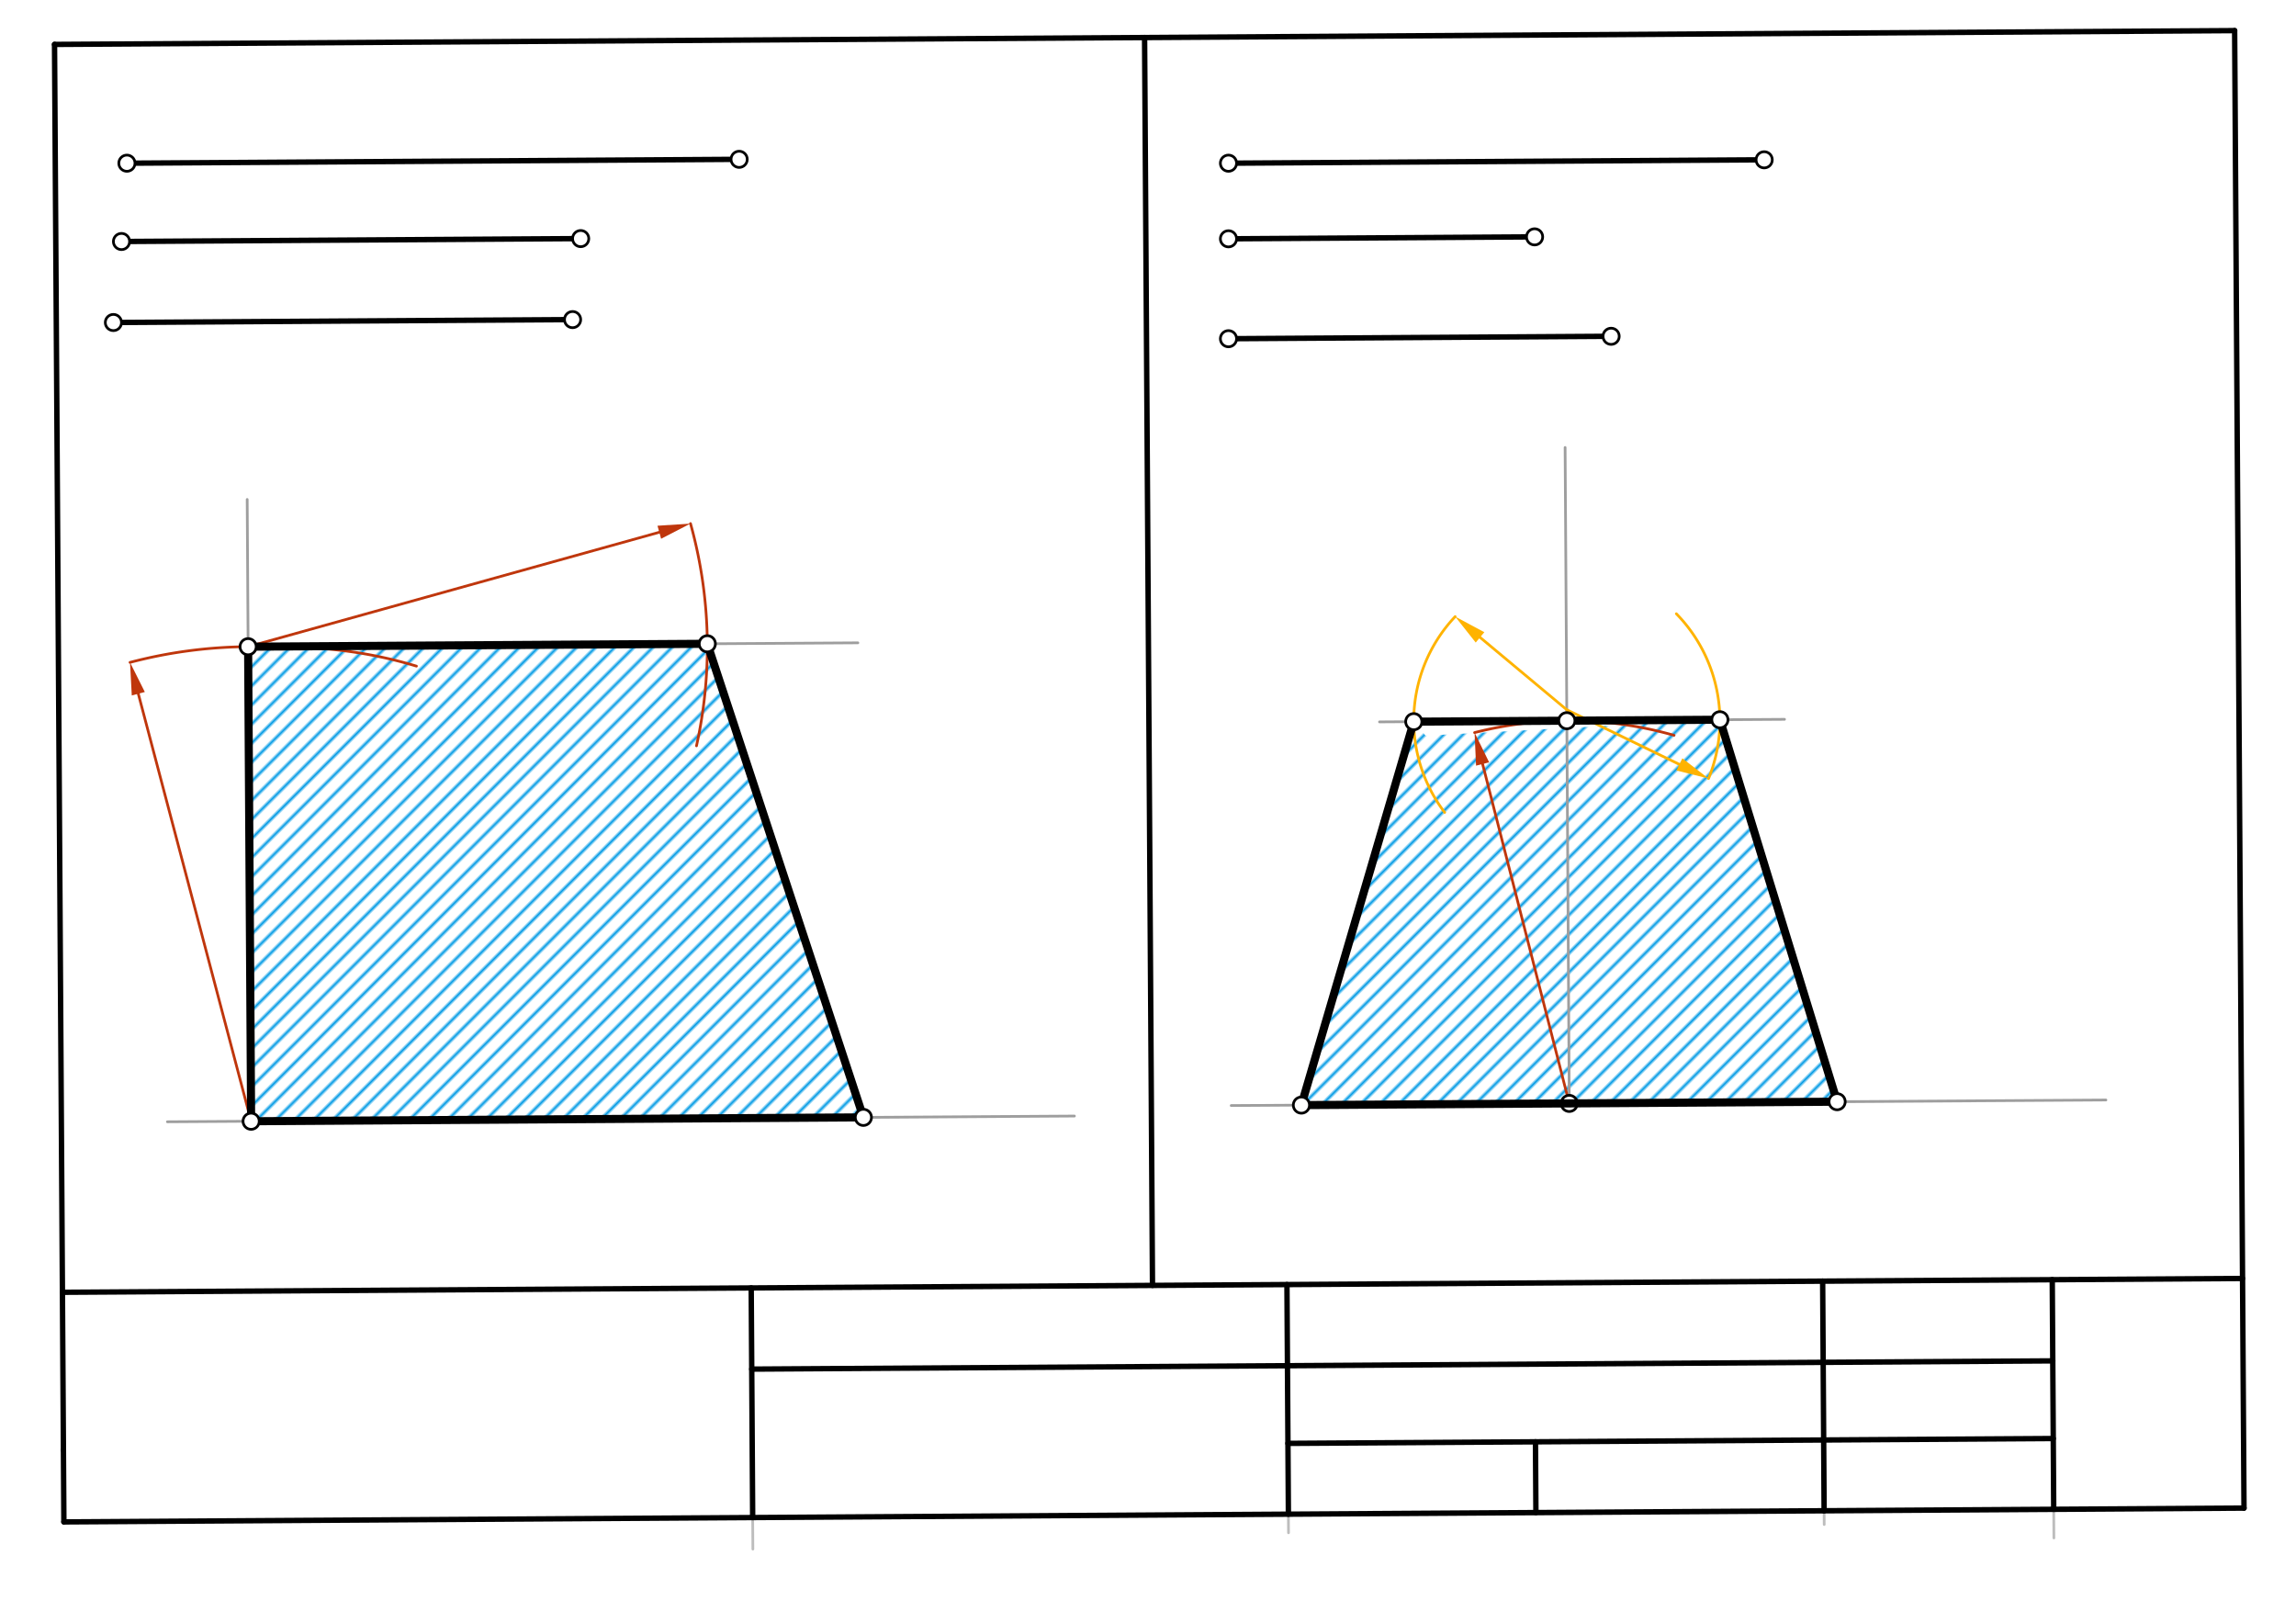 <svg xmlns="http://www.w3.org/2000/svg" class="svg--816" height="100%" preserveAspectRatio="xMidYMid meet" viewBox="0 0 850.394 600.945" width="100%"><defs><marker id="marker-arrow" markerHeight="16" markerUnits="userSpaceOnUse" markerWidth="24" orient="auto-start-reverse" refX="24" refY="4" viewBox="0 0 24 8"><path d="M 0 0 L 24 4 L 0 8 z" stroke="inherit"></path></marker></defs><g class="aux-layer--949"><g class="element--733"><defs><pattern height="5" id="fill_119_54ll6l__pattern-stripes" patternTransform="rotate(-45)" patternUnits="userSpaceOnUse" width="5"><rect fill="#039BE5" height="1" transform="translate(0,0)" width="5"></rect></pattern></defs><g fill="url(#fill_119_54ll6l__pattern-stripes)"><path d="M 91.899 239.494 L 93.011 415.241 L 319.779 413.806 L 261.974 238.417 L 91 239.438 Z" stroke="none"></path></g></g><g class="element--733"><defs><pattern height="5" id="fill_184_9pmhpp__pattern-stripes" patternTransform="rotate(-45)" patternUnits="userSpaceOnUse" width="5"><rect fill="#039BE5" height="1" transform="translate(0,0)" width="5"></rect></pattern></defs><g fill="url(#fill_184_9pmhpp__pattern-stripes)"><path d="M 523.633 267.262 L 482.012 409.26 L 680.433 408.004 L 637.017 266.544 L 528 272.438 Z" stroke="none"></path></g></g><g class="element--733"><line stroke="#BDBDBD" stroke-dasharray="none" stroke-linecap="round" stroke-width="1" x1="278.427" x2="278.849" y1="507.033" y2="573.698"></line></g><g class="element--733"><line stroke="#BDBDBD" stroke-dasharray="none" stroke-linecap="round" stroke-width="1" x1="477.081" x2="477.239" y1="542.601" y2="567.651"></line></g><g class="element--733"><line stroke="#BDBDBD" stroke-dasharray="none" stroke-linecap="round" stroke-width="1" x1="675.649" x2="675.403" y1="564.585" y2="525.612"></line></g><g class="element--733"><line stroke="#BDBDBD" stroke-dasharray="none" stroke-linecap="round" stroke-width="1" x1="760.551" x2="760.722" y1="542.535" y2="569.572"></line></g><g class="element--733"><line stroke="#9E9E9E" stroke-dasharray="none" stroke-linecap="round" stroke-width="1" x1="62" x2="397.942" y1="415.438" y2="413.311"></line></g><g class="element--733"><line stroke="#9E9E9E" stroke-dasharray="none" stroke-linecap="round" stroke-width="1" x1="93.011" x2="91.554" y1="415.241" y2="184.966"></line></g><g class="element--733"><path d="M 91.905 240.426 A 163.709 163.709 0 0 1 154.238 246.692" fill="none" stroke="#BF360C" stroke-dasharray="none" stroke-linecap="round" stroke-width="1"></path></g><g class="element--733"><path d="M 91.899 239.494 A 175.751 175.751 0 0 0 48.16 245.31" fill="none" stroke="#BF360C" stroke-dasharray="none" stroke-linecap="round" stroke-width="1"></path></g><g class="element--733"><line stroke="#BF360C" stroke-dasharray="none" stroke-linecap="round" stroke-width="1" x1="51.222" x2="93.011" y1="256.912" y2="415.241"></line><path d="M48.16,245.31 l12,2.5 l0,-5 z" fill="#BF360C" stroke="#BF360C" stroke-width="0" transform="rotate(75.214, 48.16, 245.31)"></path></g><g class="element--733"><line stroke="#9E9E9E" stroke-dasharray="none" stroke-linecap="round" stroke-width="1" x1="91.899" x2="317.738" y1="239.494" y2="238.064"></line></g><g class="element--733"><path d="M 261.974 238.417 A 170.079 170.079 0 0 0 255.752 193.898" fill="none" stroke="#BF360C" stroke-dasharray="none" stroke-linecap="round" stroke-width="1"></path></g><g class="element--733"><path d="M 261.974 238.417 A 170.079 170.079 0 0 1 257.968 276.209" fill="none" stroke="#BF360C" stroke-dasharray="none" stroke-linecap="round" stroke-width="1"></path></g><g class="element--733"><line stroke="#BF360C" stroke-dasharray="none" stroke-linecap="round" stroke-width="1" x1="244.191" x2="91.899" y1="197.115" y2="239.494"></line><path d="M255.752,193.898 l12,2.5 l0,-5 z" fill="#BF360C" stroke="#BF360C" stroke-width="0" transform="rotate(164.45, 255.752, 193.898)"></path></g><g class="element--733"><line stroke="#9E9E9E" stroke-dasharray="none" stroke-linecap="round" stroke-width="1" x1="456.013" x2="779.987" y1="409.425" y2="407.374"></line></g><g class="element--733"><line stroke="#9E9E9E" stroke-dasharray="none" stroke-linecap="round" stroke-width="1" x1="581.222" x2="579.685" y1="408.632" y2="165.718"></line></g><g class="element--733"><path d="M 580.325 266.903 A 141.732 141.732 0 0 1 620.027 272.316" fill="none" stroke="#BF360C" stroke-dasharray="none" stroke-linecap="round" stroke-width="1"></path></g><g class="element--733"><path d="M 580.325 266.903 A 141.732 141.732 0 0 0 546.158 271.306" fill="none" stroke="#BF360C" stroke-dasharray="none" stroke-linecap="round" stroke-width="1"></path></g><g class="element--733"><line stroke="#BF360C" stroke-dasharray="none" stroke-linecap="round" stroke-width="1" x1="549.126" x2="581.222" y1="282.933" y2="408.632"></line><path d="M546.158,271.306 l12,2.5 l0,-5 z" fill="#BF360C" stroke="#BF360C" stroke-width="0" transform="rotate(75.676, 546.158, 271.306)"></path></g><g class="element--733"><line stroke="#9E9E9E" stroke-dasharray="none" stroke-linecap="round" stroke-width="1" x1="580.325" x2="660.949" y1="266.903" y2="266.393"></line></g><g class="element--733"><line stroke="#9E9E9E" stroke-dasharray="none" stroke-linecap="round" stroke-width="1" x1="580.325" x2="510.949" y1="266.903" y2="267.342"></line></g><g class="element--733"><path d="M 637.017 266.544 A 56.693 56.693 0 0 0 620.885 227.292" fill="none" stroke="#FFB300" stroke-dasharray="none" stroke-linecap="round" stroke-width="1"></path></g><g class="element--733"><path d="M 637.017 266.544 A 56.693 56.693 0 0 1 632.816 288.322" fill="none" stroke="#FFB300" stroke-dasharray="none" stroke-linecap="round" stroke-width="1"></path></g><g class="element--733"><path d="M 523.633 267.262 A 56.137 56.137 0 0 1 538.967 228.351" fill="none" stroke="#FFB300" stroke-dasharray="none" stroke-linecap="round" stroke-width="1"></path></g><g class="element--733"><path d="M 523.633 267.262 A 56.137 56.137 0 0 0 535.069 300.866" fill="none" stroke="#FFB300" stroke-dasharray="none" stroke-linecap="round" stroke-width="1"></path></g><g class="element--733"><line stroke="#FFB300" stroke-dasharray="none" stroke-linecap="round" stroke-width="1" x1="548.179" x2="582.307" y1="236.041" y2="264.529"></line><path d="M538.967,228.351 l12,2.5 l0,-5 z" fill="#FFB300" stroke="#FFB300" stroke-width="0" transform="rotate(39.853, 538.967, 228.351)"></path></g><g class="element--733"><line stroke="#FFB300" stroke-dasharray="none" stroke-linecap="round" stroke-width="1" x1="622.019" x2="580.299" y1="283.086" y2="262.853"></line><path d="M632.816,288.322 l12,2.5 l0,-5 z" fill="#FFB300" stroke="#FFB300" stroke-width="0" transform="rotate(205.872, 632.816, 288.322)"></path></g><g class="element--733"><circle cx="581.222" cy="408.632" r="3" stroke="#000000" stroke-width="1" fill="#ffffff"></circle>}</g></g><g class="main-layer--75a"><g class="element--733"><line stroke="#000000" stroke-dasharray="none" stroke-linecap="round" stroke-width="2" x1="23.493" x2="20.198" y1="536.993" y2="16.449"></line></g><g class="element--733"><line stroke="#000000" stroke-dasharray="none" stroke-linecap="round" stroke-width="2" x1="20.198" x2="827.67" y1="16.449" y2="11.338"></line></g><g class="element--733"><line stroke="#000000" stroke-dasharray="none" stroke-linecap="round" stroke-width="2" x1="23.493" x2="23.662" y1="536.993" y2="563.617"></line></g><g class="element--733"><line stroke="#000000" stroke-dasharray="none" stroke-linecap="round" stroke-width="2" x1="23.662" x2="831.133" y1="563.617" y2="558.506"></line></g><g class="element--733"><line stroke="#000000" stroke-dasharray="none" stroke-linecap="round" stroke-width="2" x1="831.133" x2="827.67" y1="558.506" y2="11.338"></line></g><g class="element--733"><line stroke="#000000" stroke-dasharray="none" stroke-linecap="round" stroke-width="2" x1="278.775" x2="278.236" y1="562.002" y2="476.964"></line></g><g class="element--733"><line stroke="#000000" stroke-dasharray="none" stroke-linecap="round" stroke-width="2" x1="477.196" x2="476.658" y1="560.746" y2="475.709"></line></g><g class="element--733"><line stroke="#000000" stroke-dasharray="none" stroke-linecap="round" stroke-width="2" x1="675.617" x2="675.079" y1="559.49" y2="474.453"></line></g><g class="element--733"><line stroke="#000000" stroke-dasharray="none" stroke-linecap="round" stroke-width="2" x1="760.655" x2="760.116" y1="558.952" y2="473.915"></line></g><g class="element--733"><line stroke="#000000" stroke-dasharray="none" stroke-linecap="round" stroke-width="2" x1="23.123" x2="830.595" y1="478.579" y2="473.469"></line></g><g class="element--733"><line stroke="#000000" stroke-dasharray="none" stroke-linecap="round" stroke-width="2" x1="278.427" x2="760.307" y1="507.033" y2="503.983"></line></g><g class="element--733"><line stroke="#000000" stroke-dasharray="none" stroke-linecap="round" stroke-width="2" x1="477.03" x2="760.489" y1="534.538" y2="532.744"></line></g><g class="element--733"><line stroke="#000000" stroke-dasharray="none" stroke-linecap="round" stroke-width="2" x1="568.706" x2="568.872" y1="533.958" y2="560.166"></line></g><g class="element--733"><line stroke="#000000" stroke-dasharray="none" stroke-linecap="round" stroke-width="2" x1="426.859" x2="423.934" y1="476.024" y2="13.893"></line></g><g class="element--733"><line stroke="#000000" stroke-dasharray="none" stroke-linecap="round" stroke-width="2" x1="47" x2="273.767" y1="60.438" y2="59.002"></line></g><g class="element--733"><line stroke="#000000" stroke-dasharray="none" stroke-linecap="round" stroke-width="2" x1="45" x2="215.075" y1="89.438" y2="88.361"></line></g><g class="element--733"><line stroke="#000000" stroke-dasharray="none" stroke-linecap="round" stroke-width="2" x1="42" x2="212.075" y1="119.438" y2="118.361"></line></g><g class="element--733"><line stroke="#000000" stroke-dasharray="none" stroke-linecap="round" stroke-width="3" x1="93.011" x2="319.779" y1="415.241" y2="413.806"></line></g><g class="element--733"><line stroke="#000000" stroke-dasharray="none" stroke-linecap="round" stroke-width="3" x1="93.011" x2="91.899" y1="415.241" y2="239.494"></line></g><g class="element--733"><line stroke="#000000" stroke-dasharray="none" stroke-linecap="round" stroke-width="3" x1="91.899" x2="261.974" y1="239.494" y2="238.417"></line></g><g class="element--733"><line stroke="#000000" stroke-dasharray="none" stroke-linecap="round" stroke-width="3" x1="261.974" x2="319.779" y1="238.417" y2="413.806"></line></g><g class="element--733"><line stroke="#000000" stroke-dasharray="none" stroke-linecap="round" stroke-width="2" x1="455" x2="653.421" y1="60.438" y2="59.182"></line></g><g class="element--733"><line stroke="#000000" stroke-dasharray="none" stroke-linecap="round" stroke-width="2" x1="455" x2="568.384" y1="88.438" y2="87.72"></line></g><g class="element--733"><line stroke="#000000" stroke-dasharray="none" stroke-linecap="round" stroke-width="2" x1="455" x2="596.729" y1="125.438" y2="124.54"></line></g><g class="element--733"><line stroke="#000000" stroke-dasharray="none" stroke-linecap="round" stroke-width="3" x1="482.012" x2="680.433" y1="409.26" y2="408.004"></line></g><g class="element--733"><line stroke="#000000" stroke-dasharray="none" stroke-linecap="round" stroke-width="3" x1="523.633" x2="637.017" y1="267.262" y2="266.544"></line></g><g class="element--733"><line stroke="#000000" stroke-dasharray="none" stroke-linecap="round" stroke-width="3" x1="523.633" x2="482.012" y1="267.262" y2="409.26"></line></g><g class="element--733"><line stroke="#000000" stroke-dasharray="none" stroke-linecap="round" stroke-width="3" x1="637.017" x2="680.433" y1="266.544" y2="408.004"></line></g><g class="element--733"><circle cx="47" cy="60.438" r="3" stroke="#000000" stroke-width="1" fill="#ffffff"></circle>}</g><g class="element--733"><circle cx="273.767" cy="59.002" r="3" stroke="#000000" stroke-width="1" fill="#ffffff"></circle>}</g><g class="element--733"><circle cx="45" cy="89.438" r="3" stroke="#000000" stroke-width="1" fill="#ffffff"></circle>}</g><g class="element--733"><circle cx="215.075" cy="88.361" r="3" stroke="#000000" stroke-width="1" fill="#ffffff"></circle>}</g><g class="element--733"><circle cx="42" cy="119.438" r="3" stroke="#000000" stroke-width="1" fill="#ffffff"></circle>}</g><g class="element--733"><circle cx="212.075" cy="118.361" r="3" stroke="#000000" stroke-width="1" fill="#ffffff"></circle>}</g><g class="element--733"><circle cx="93.011" cy="415.241" r="3" stroke="#000000" stroke-width="1" fill="#ffffff"></circle>}</g><g class="element--733"><circle cx="319.779" cy="413.806" r="3" stroke="#000000" stroke-width="1" fill="#ffffff"></circle>}</g><g class="element--733"><circle cx="91.899" cy="239.494" r="3" stroke="#000000" stroke-width="1" fill="#ffffff"></circle>}</g><g class="element--733"><circle cx="261.974" cy="238.417" r="3" stroke="#000000" stroke-width="1" fill="#ffffff"></circle>}</g><g class="element--733"><circle cx="455" cy="60.438" r="3" stroke="#000000" stroke-width="1" fill="#ffffff"></circle>}</g><g class="element--733"><circle cx="653.421" cy="59.182" r="3" stroke="#000000" stroke-width="1" fill="#ffffff"></circle>}</g><g class="element--733"><circle cx="455" cy="88.438" r="3" stroke="#000000" stroke-width="1" fill="#ffffff"></circle>}</g><g class="element--733"><circle cx="568.384" cy="87.72" r="3" stroke="#000000" stroke-width="1" fill="#ffffff"></circle>}</g><g class="element--733"><circle cx="455" cy="125.438" r="3" stroke="#000000" stroke-width="1" fill="#ffffff"></circle>}</g><g class="element--733"><circle cx="596.729" cy="124.54" r="3" stroke="#000000" stroke-width="1" fill="#ffffff"></circle>}</g><g class="element--733"><circle cx="482.012" cy="409.26" r="3" stroke="#000000" stroke-width="1" fill="#ffffff"></circle>}</g><g class="element--733"><circle cx="680.433" cy="408.004" r="3" stroke="#000000" stroke-width="1" fill="#ffffff"></circle>}</g><g class="element--733"><circle cx="580.325" cy="266.903" r="3" stroke="#000000" stroke-width="1" fill="#ffffff"></circle>}</g><g class="element--733"><circle cx="637.017" cy="266.544" r="3" stroke="#000000" stroke-width="1" fill="#ffffff"></circle>}</g><g class="element--733"><circle cx="523.633" cy="267.262" r="3" stroke="#000000" stroke-width="1" fill="#ffffff"></circle>}</g></g><g class="snaps-layer--ac6"></g><g class="temp-layer--52d"></g></svg>
